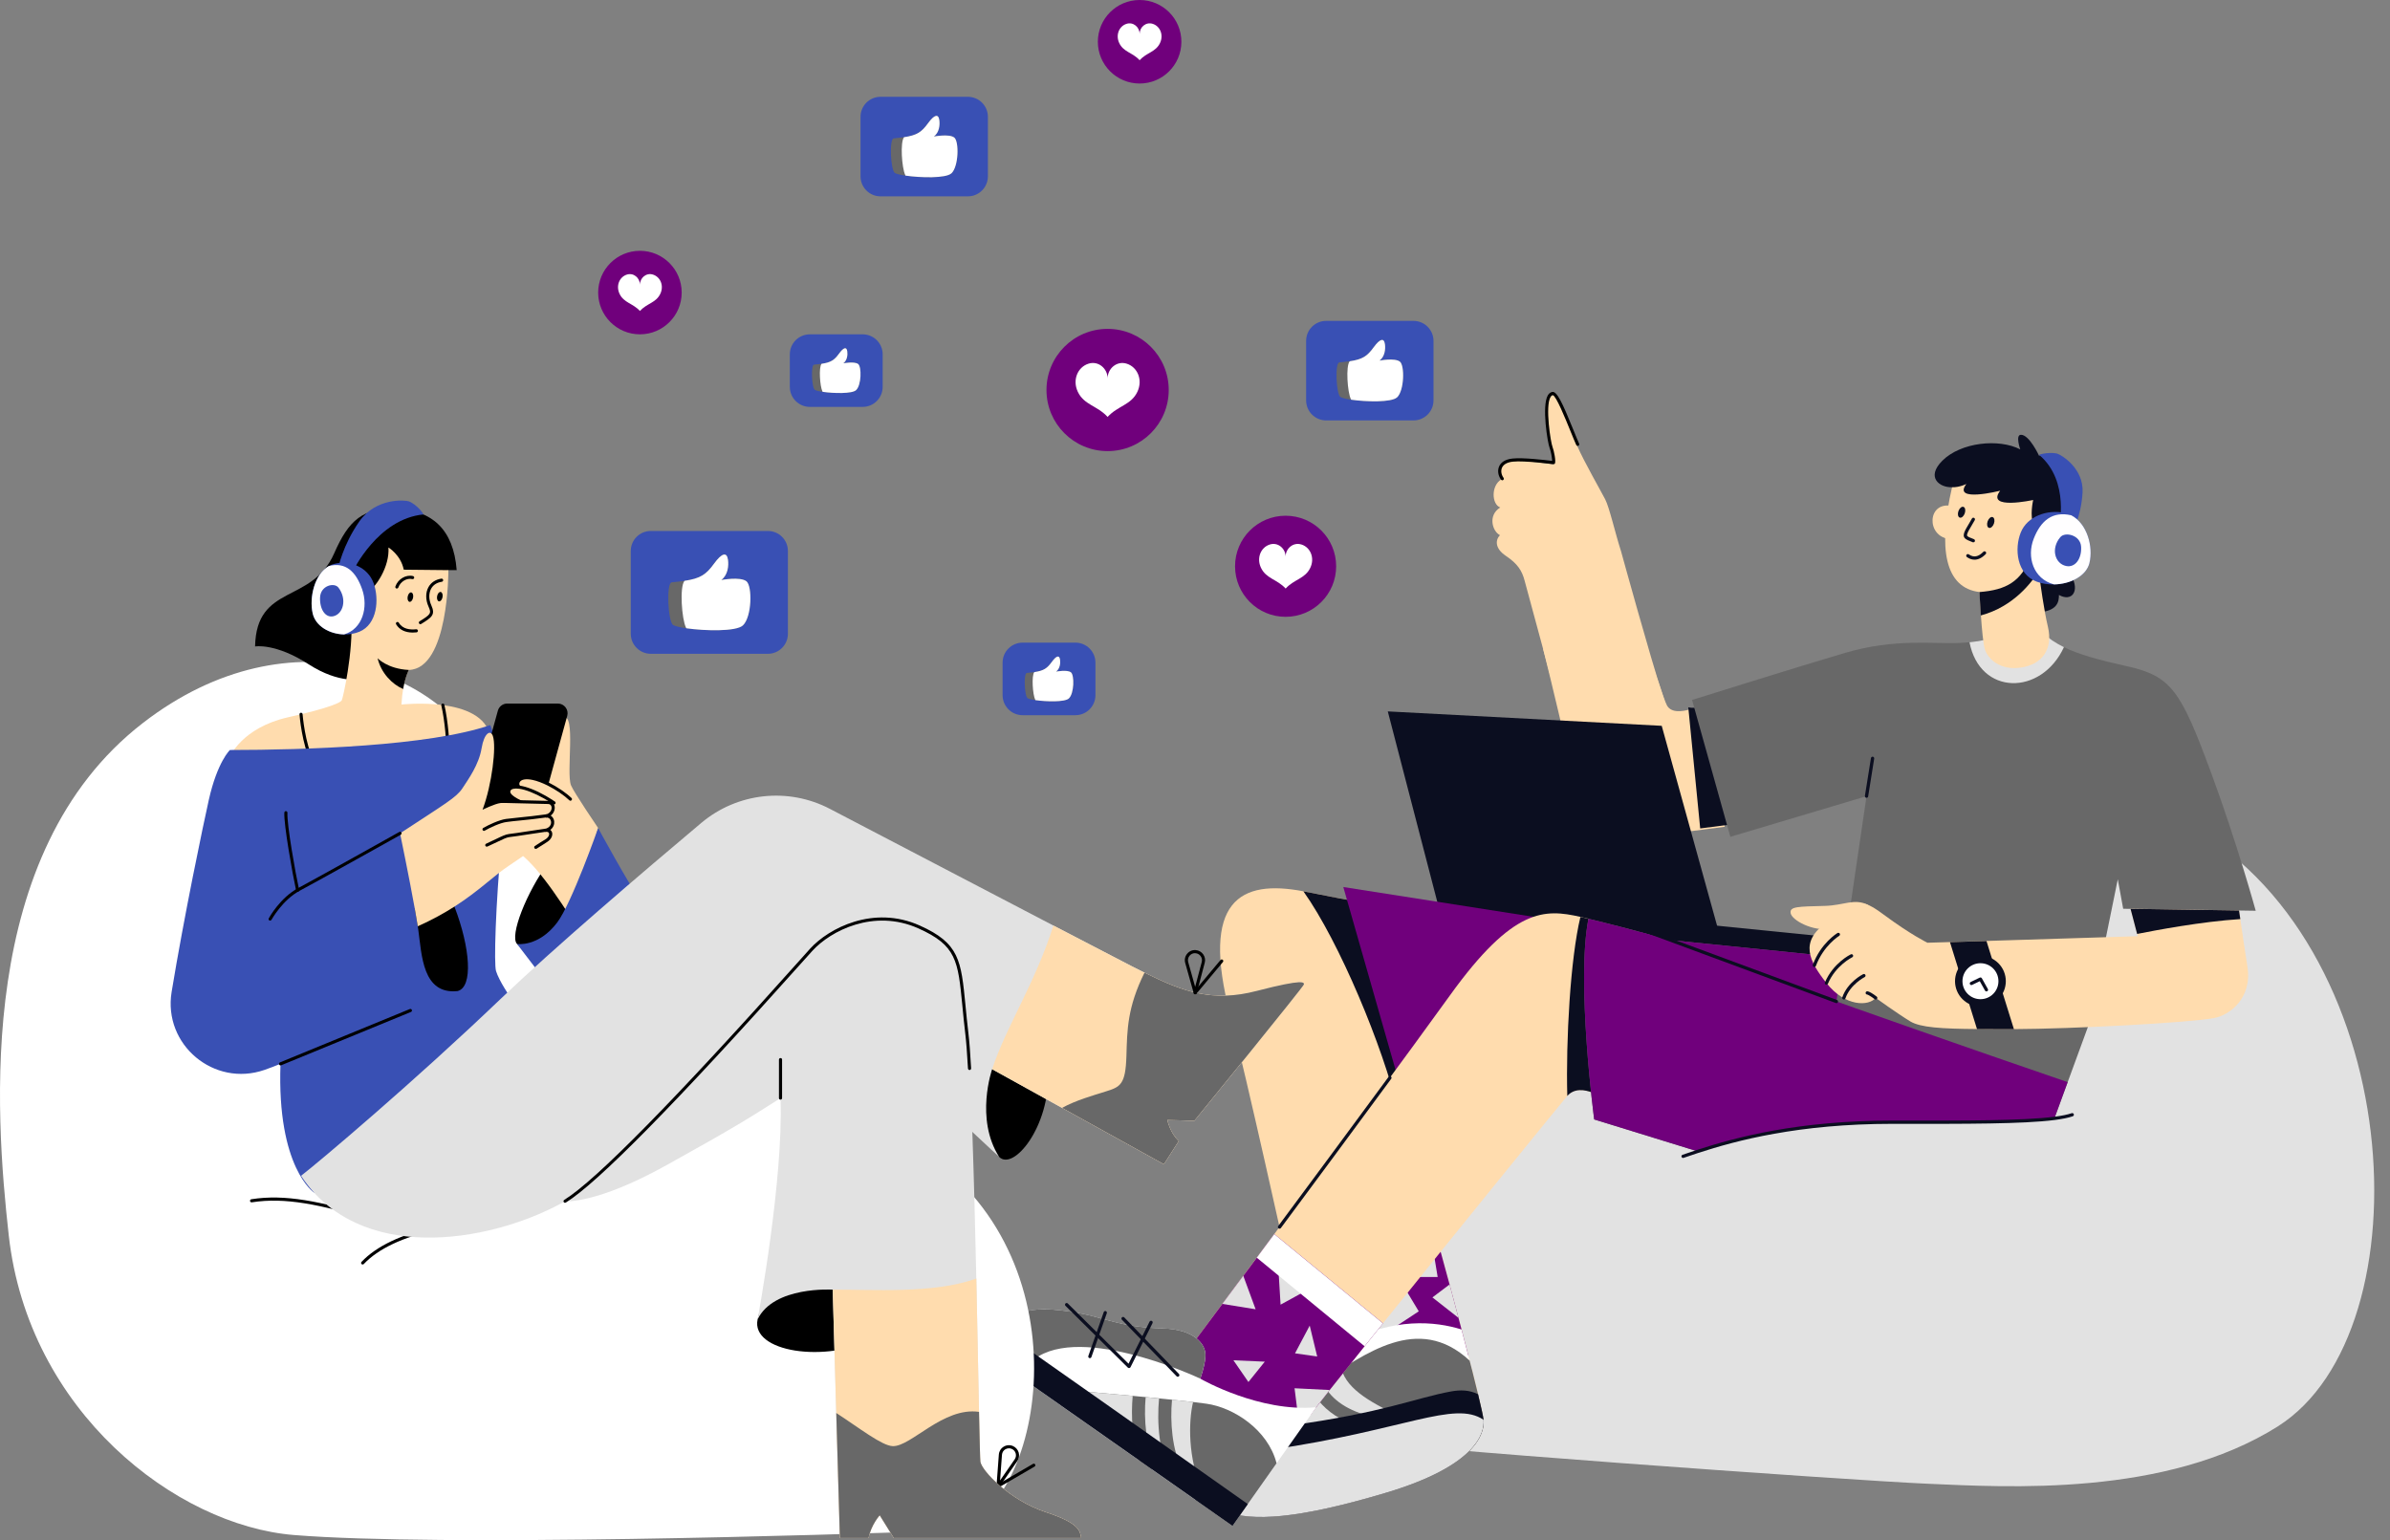 <?xml version="1.0" encoding="UTF-8"?>
<svg xmlns="http://www.w3.org/2000/svg" width="574" height="370" viewBox="0 0 574 370" fill="none">
  <rect x="0" y="0" width="574" height="370" fill="#808080" stroke="none"/>
  <g clip-path="url(#clip0_43_135)">
    <path d="M376.199 176.54C376.199 176.54 366.769 141.74 366.139 139.38C365.509 137.02 364.449 135.39 361.669 133.52C358.959 131.7 359.139 129.67 360.239 128.54C358.469 127.67 357.229 123.79 360.309 121.89C358.229 121.13 358.059 116.59 360.599 115.13C359.559 113.67 359.629 111 363.199 110.7C366.129 110.45 372.979 111.51 372.979 111.51C373.129 111.34 372.899 109.03 372.439 107.81C371.979 106.59 370.359 95.26 373.049 94.9C374.369 94.72 377.369 103.75 378.849 107.21C380.329 110.67 384.499 117.97 385.509 119.92C386.529 121.87 387.919 128.07 389.329 132.43C389.329 132.43 396.559 158.71 399.179 166.44C406.029 186.61 376.189 176.55 376.189 176.55L376.199 176.54Z" fill="#FFDCAE"></path>
    <path d="M360.76 115.35C360.66 115.34 360.56 115.29 360.5 115.2C359.79 114.25 359.61 113 360.04 112.03C360.37 111.28 361.2 110.34 363.28 110.13C365.85 109.86 371.27 110.51 372.78 110.7C372.75 110.04 372.53 108.5 372.16 107.57C371.69 106.39 370.25 97.56 371.73 94.97C372.01 94.49 372.37 94.21 372.82 94.14C373.93 93.97 375.21 96.67 377.85 103.2C378.37 104.49 378.87 105.71 379.25 106.56C379.34 106.75 379.25 106.97 379.06 107.06C378.87 107.14 378.65 107.06 378.56 106.87C378.17 106.01 377.68 104.78 377.15 103.49C375.95 100.54 373.73 95.05 372.91 94.89C372.72 94.92 372.54 95.07 372.38 95.35C371.06 97.65 372.43 106.24 372.85 107.3C373.2 108.18 373.77 110.94 373.4 111.37C373.32 111.47 373.18 111.51 373.07 111.5C373 111.5 366.21 110.58 363.36 110.88C362 111.02 361.09 111.53 360.73 112.34C360.41 113.07 360.56 114.02 361.1 114.76C361.22 114.93 361.19 115.16 361.02 115.29C360.94 115.35 360.85 115.37 360.76 115.36V115.35Z" fill="black"></path>
    <path d="M402.039 170.69C401.379 170.52 400.799 170.17 400.409 169.55C399.709 168.39 396.239 157.82 393.509 149.37C386.079 152.37 378.429 154.72 370.619 155.89C375.129 173.92 381.629 202.81 381.629 202.81L404.889 199.79L414.239 198.58L406.609 170.13C406.609 170.13 403.989 171.17 402.029 170.69H402.039Z" fill="#FFDCAE"></path>
    <path d="M417.681 197.77L408.331 198.98L405.471 169.88C407.431 170.37 410.051 169.32 410.051 169.32L417.681 197.77Z" fill="#0B0E20"></path>
    <path d="M547.059 342.6C520.099 359.6 481.899 357.19 462.879 356.37C443.859 355.55 330.549 347.42 326.719 345.88C325.849 345.53 324.859 339.62 323.849 330.68C323.559 328.19 323.279 325.47 322.989 322.57C319.789 289.94 316.619 234.59 316.619 234.59L469.689 244.97C477.299 218.05 486.979 193.31 523.709 197.19C578.239 225.52 583.199 319.8 547.049 342.6H547.059Z" fill="#E2E2E2"></path>
    <path d="M333.301 170.87L399.091 174.33L415.321 232.94L347.631 226.01L333.301 170.87Z" fill="#0B0E20"></path>
    <path d="M405.72 221.67L451.63 226.29L450.31 234.22L404.84 229.82L405.72 221.67Z" fill="#0B0E20"></path>
    <path d="M332.909 358.53C311.519 364.92 300.719 365.45 294.219 363.04L316.009 333.76L317.489 331.77L322.619 324.87L321.929 323.73L321.659 323.29L318.889 318.73L309.039 302.55C309.039 302.55 299.459 259.07 295.449 243.72C288.259 216.16 297.919 211.18 313.039 214.08C313.159 214.1 313.279 214.13 313.409 214.15C326.609 216.78 331.349 217.5 331.349 217.5L336.699 244.75C336.699 244.75 337.649 253.03 339.019 263.14C340.289 272.51 341.919 283.47 343.469 290.88C343.879 292.84 344.279 294.55 344.669 295.91C346.249 301.47 348.749 310.65 351.019 319.31C351.589 321.47 352.139 323.6 352.669 325.63C352.769 326.01 352.869 326.4 352.969 326.78C353.159 327.53 353.349 328.25 353.529 328.96C355.079 335.05 356.189 339.77 356.309 340.99C356.619 344.34 354.319 352.11 332.919 358.51L332.909 358.53Z" fill="#FFDCAE"></path>
    <path d="M352.67 325.64L321.93 323.73L315.75 323.35L318.89 318.73L338.27 290.23L343.47 290.89C343.88 292.85 344.28 294.56 344.67 295.92C345.59 299.16 346.82 303.63 348.14 308.51C348.84 311.1 349.57 313.82 350.28 316.53C350.53 317.46 350.77 318.39 351.02 319.32C351.59 321.48 352.14 323.61 352.67 325.64Z" fill="#70007C"></path>
    <path d="M350.28 316.53L344.02 311.62L348.14 308.51C348.84 311.1 349.57 313.82 350.28 316.53Z" fill="#E2E2E2"></path>
    <path d="M339.76 306.71H345.28L344.03 299.16C344.03 299.16 336.51 299.96 336.55 300.18C336.59 300.4 335.47 303.37 335.79 303.43C336.1 303.48 339.77 306.71 339.77 306.71H339.76Z" fill="#E2E2E2"></path>
    <path d="M332.34 320.5L340.74 314.96L336.54 307.98L329.65 308.52L323.32 317.6L325.28 321.45L332.34 320.5Z" fill="#E2E2E2"></path>
    <path d="M353.52 328.98C341.46 324.89 330.88 327.53 323.85 330.68C323.56 328.19 323.28 325.47 322.99 322.57C334.8 316.39 344.69 317.35 351.01 319.32C351.9 322.71 352.76 326 353.52 328.98Z" fill="white"></path>
    <path d="M332.911 358.53C311.521 364.92 300.721 365.45 294.221 363.04L305.271 348.19L309.571 342.41L316.001 333.76L317.481 331.77C327.601 325.51 340.511 315.22 352.961 326.8C353.151 327.55 353.341 328.27 353.521 328.98C354.071 331.16 354.561 333.15 354.981 334.88C355.731 337.99 356.221 340.22 356.301 341.01C356.611 344.36 354.311 352.13 332.911 358.53Z" fill="#686868"></path>
    <path d="M324.539 341.97L308.289 345.99L315.839 335.25C317.799 338.2 320.679 340.43 324.539 341.97Z" fill="#E2E2E2"></path>
    <path d="M329.511 340.75L329.621 340.29C323.741 338.88 319.931 336.35 317.811 332.45L321.841 326.72C322.041 332.47 327.391 335.89 334.681 339.47L329.511 340.75Z" fill="#E2E2E2"></path>
    <path d="M332.911 358.53C311.521 364.92 300.721 365.45 294.221 363.04L309.581 342.41C332.291 339.32 340.011 335.75 348.521 334.2C350.671 333.81 352.891 333.82 354.981 334.88C355.731 337.99 356.221 340.22 356.301 341.01C356.611 344.36 354.311 352.13 332.911 358.53Z" fill="#0B0E20"></path>
    <path d="M332.911 358.53C311.521 364.92 300.721 365.45 294.221 363.04L305.271 348.19C337.371 343.52 349.221 336.27 356.301 341.01C356.611 344.36 354.311 352.13 332.911 358.53Z" fill="#E2E2E2"></path>
    <path d="M339.019 263.15L335.779 266.68C332.139 251.44 321.699 226.25 313.039 214.09C313.159 214.11 313.279 214.14 313.409 214.16C326.609 216.79 331.349 217.51 331.349 217.51L336.699 244.76C336.699 244.76 337.649 253.04 339.019 263.15Z" fill="#0B0E20"></path>
    <path d="M377.629 221.67L322.619 213.05L338.239 267.74L377.629 221.67Z" fill="#70007C"></path>
    <path d="M386.17 264.54C386.17 264.54 379.75 259.45 376.41 263.23C376.39 263.25 376.37 263.27 376.36 263.28C374.66 265.27 349.69 296.01 332.14 317.84C322.38 329.98 314.9 339.38 314.9 339.65C281.06 351.26 285.58 323.89 285.58 323.89C285.58 323.89 294.53 311.89 306.04 296.4C320.27 277.24 338.39 252.75 348.24 239.06C363.49 217.88 370.99 218.29 379.56 220.22C380.2 220.36 380.84 220.51 381.49 220.66L386.17 264.53V264.54Z" fill="#FFDCAE"></path>
    <path d="M307.299 295.11C307.219 295.11 307.139 295.08 307.069 295.03C306.899 294.9 306.859 294.65 306.989 294.48C313.989 285.05 324.269 271.18 333.499 258.63C333.629 258.45 333.869 258.42 334.049 258.55C334.219 258.68 334.259 258.92 334.129 259.1C324.899 271.66 314.619 285.53 307.619 294.96C307.539 295.06 307.419 295.12 307.299 295.12V295.11Z" fill="#0B0E20"></path>
    <path d="M386.17 264.54C386.17 264.54 379.75 259.45 376.41 263.23C376.06 249.88 377.15 230.23 379.56 220.24C380.2 220.38 380.84 220.53 381.49 220.68L386.17 264.55V264.54Z" fill="#0B0E20"></path>
    <path d="M502.109 237.01L501.429 246.71L496.589 259.92L493.409 268.61C485.779 269.59 471.639 269.55 454.709 269.53C433.179 269.5 418.539 273.03 407.729 276.54L382.879 268.87C382.879 268.87 378.509 235.82 381.499 220.67C381.499 220.67 387.989 222.23 394.199 223.93C396.409 224.53 398.599 225.15 400.439 225.72L445.559 230.31L449.009 230.66L502.109 237V237.01Z" fill="#686868"></path>
    <path d="M445.549 230.31L441.469 237.53L441.049 240.54L413.869 237.53L391.699 227.33L394.199 223.93C396.409 224.53 398.599 225.15 400.439 225.72L445.559 230.31H445.549Z" fill="#70007C"></path>
    <path d="M496.579 259.92L493.399 268.61C485.769 269.59 471.629 269.55 454.699 269.53C433.169 269.5 418.529 273.03 407.719 276.54L382.869 268.87C382.869 268.87 378.499 235.82 381.489 220.67C381.489 220.67 387.979 222.23 394.189 223.93C396.399 224.53 398.589 225.15 400.429 225.72C407.619 228.59 445.449 242.37 496.579 259.91V259.92Z" fill="#70007C"></path>
    <path d="M541.751 218.75L509.921 218.27L508.621 211.19L502.791 239.85L441.471 237.53L448.281 191.23L415.571 200.99L406.381 168.12C406.381 168.12 432.951 159.79 443.171 156.8C455.231 153.27 464.141 154.73 470.751 154.42C471.571 154.38 472.321 154.33 473.001 154.26C478.551 153.72 480.011 152.4 480.011 152.4L490.461 151.92C492.031 153.33 493.701 154.46 495.691 155.44C499.331 157.23 504.011 158.5 510.881 160.03C521.501 162.4 523.751 165.93 530.921 185.29C537.221 202.29 541.751 218.75 541.751 218.75Z" fill="#686868"></path>
    <path d="M448.67 217.35C445.29 215.69 442.9 217.46 438.3 217.58C431.74 217.76 429.8 217.72 430.05 219.31C430.3 220.95 435.12 223.69 439.53 223.12L448.67 217.34V217.35Z" fill="#FFDCAE"></path>
    <path d="M531.83 244.52C525.5 245.67 497.67 247.13 483.68 247.18H482.88C479.9 247.18 477.22 247.18 474.81 247.16C466.19 247.1 461.21 246.78 458.8 245.33C455.74 243.48 450.47 239.67 450.47 239.67C448.9 241.68 443.2 241.89 438.65 236.11C434.48 230.82 432.08 226.17 438.77 221.5C441.25 219.77 442.97 218.54 444.36 217.82C447.22 216.31 448.67 216.92 452.35 219.64C458.94 224.53 462.91 226.43 462.91 226.43L468.31 226.27L477.08 226L505.78 225.1L513.41 224.86L513.27 224.31L511.69 218.28L537.74 218.67C537.85 219.38 537.95 220.06 538.05 220.74C538.61 224.49 539.06 227.89 539.75 232.11C541.01 239.84 535.34 243.87 531.81 244.51L531.83 244.52Z" fill="#FFDCAE"></path>
    <path d="M483.68 247.19H482.88C479.9 247.19 477.22 247.19 474.81 247.17L468.32 226.29L477.09 226.02L483.68 247.2V247.19Z" fill="#0B0E20"></path>
    <path d="M495.69 155.44C490.27 167.17 475.5 167.13 473.01 154.26C478.56 153.72 480.02 152.4 480.02 152.4L490.47 151.92C492.04 153.33 493.71 154.46 495.7 155.44H495.69Z" fill="#E2E2E2"></path>
    <path d="M468.851 121.54C462.781 120.28 462.571 128.92 468.191 129.44C468.221 129.23 468.851 121.54 468.851 121.54Z" fill="#FFDCAE"></path>
    <path d="M468.8 117.02C465.86 117.15 462.46 114.67 466.49 110.65C470.93 106.22 480.06 105.27 485.2 107.94C485.2 107.94 483.97 104.45 485.36 104.43C487.39 104.4 489.72 109.47 489.72 109.47C490.93 108.53 495.29 110.4 496.6 116.46C498.22 123.96 496.88 129.11 496.72 132.51C496.56 135.91 496.45 136.55 497.48 138.35C499.54 141.94 497.61 144.65 494.49 142.9C494.49 144.28 494.38 146.99 488.88 147.1C483.38 147.21 471.89 134.29 471.89 134.29L468.8 117.02Z" fill="#0B0E20"></path>
    <path d="M489.37 135.02C489.37 135.02 489.46 135.85 489.63 137.16C490.05 140.41 490.91 146.62 491.83 150.49C493.13 155.93 490.45 159.56 485.44 160.33C480.44 161.11 477.5 158.35 476.72 156.02C476.31 154.8 475.98 151.09 475.75 147.82C475.55 144.83 475.43 142.2 475.43 142.2C467.07 141.22 465.42 131.73 468.82 117.03C470.56 117.1 472.26 116.24 472.26 116.24C468.79 120.78 480.37 117.87 480.37 117.87C476.83 122.61 488.3 120.09 488.3 120.09C488.3 120.09 487.39 124.04 488.45 126.08C489.91 128.89 491.98 125.48 493.81 128.36C496 131.81 492.7 135.3 489.39 135.02H489.37Z" fill="#FFDCAE"></path>
    <path d="M448.281 191.62C448.281 191.62 448.241 191.62 448.221 191.62C448.011 191.59 447.861 191.38 447.891 191.17L449.341 182.08C449.371 181.87 449.581 181.72 449.791 181.75C450.001 181.78 450.151 181.99 450.121 182.2L448.671 191.29C448.641 191.48 448.471 191.62 448.281 191.62Z" fill="#0B0E20"></path>
    <path d="M492.429 131.41C492.309 131.41 492.179 131.35 492.109 131.24C491.819 130.82 491.449 130.57 491.029 130.51C490.529 130.43 489.949 130.6 489.449 130.98C489.279 131.11 489.029 131.08 488.899 130.9C488.769 130.73 488.809 130.48 488.979 130.35C489.659 129.84 490.459 129.62 491.159 129.73C491.799 129.83 492.349 130.2 492.759 130.79C492.879 130.97 492.839 131.21 492.659 131.34C492.589 131.39 492.509 131.41 492.439 131.41H492.429Z" fill="#0B0E20"></path>
    <path d="M489.62 137.16C488.12 139.64 483.74 145.67 475.73 147.82C475.53 144.83 475.41 142.2 475.41 142.2C481.89 141.69 485.33 139.68 487.69 133.84C487.69 133.84 488.35 134.88 489.36 135.03C489.36 135.03 489.45 135.86 489.62 137.17V137.16Z" fill="#0B0E20"></path>
    <path d="M478.88 125.76C478.63 126.47 478.09 126.93 477.67 126.78C477.25 126.63 477.11 125.93 477.36 125.22C477.61 124.51 478.15 124.05 478.57 124.2C478.99 124.35 479.13 125.05 478.88 125.76Z" fill="#0B0E20"></path>
    <path d="M471.871 123.3C471.621 124.01 471.081 124.47 470.661 124.32C470.241 124.17 470.101 123.47 470.351 122.76C470.601 122.05 471.141 121.59 471.561 121.74C471.981 121.89 472.121 122.59 471.871 123.3Z" fill="#0B0E20"></path>
    <path d="M473.93 130.27C473.93 130.27 473.84 130.27 473.79 130.24C471.92 129.53 471.35 129.2 471.73 127.97C471.91 127.4 472.36 126.64 472.85 125.83C473.11 125.4 473.37 124.96 473.59 124.55C473.69 124.36 473.93 124.29 474.12 124.39C474.31 124.49 474.38 124.73 474.28 124.92C474.05 125.35 473.78 125.79 473.52 126.23C473.08 126.96 472.63 127.72 472.48 128.2C472.31 128.75 472.29 128.82 474.07 129.5C474.27 129.58 474.37 129.8 474.3 130.01C474.24 130.17 474.09 130.26 473.93 130.26V130.27Z" fill="#0B0E20"></path>
    <path d="M474.219 134.43C473.499 134.43 472.879 134.15 472.389 133.8C472.209 133.68 472.169 133.43 472.289 133.25C472.409 133.07 472.659 133.03 472.839 133.15C474.009 133.97 475.119 133.77 476.339 132.53C476.489 132.38 476.739 132.37 476.899 132.53C477.049 132.68 477.059 132.93 476.899 133.09C475.919 134.09 475.009 134.43 474.219 134.43Z" fill="#0B0E20"></path>
    <path d="M450.481 240.07C450.391 240.07 450.311 240.04 450.241 239.99C449.261 239.22 448.571 238.9 448.431 238.87C448.211 238.87 448.061 238.7 448.061 238.48C448.061 238.26 448.251 238.09 448.471 238.09C448.831 238.09 449.781 238.63 450.721 239.37C450.891 239.5 450.921 239.75 450.791 239.92C450.711 240.02 450.601 240.07 450.481 240.07Z" fill="#0B0E20"></path>
    <path d="M538.059 220.75C528.669 221.35 517.489 223.48 513.269 224.32L511.689 218.29L537.739 218.68C537.849 219.39 537.949 220.07 538.049 220.75H538.059Z" fill="#0B0E20"></path>
    <path d="M479.946 239.979C482.328 237.597 482.328 233.735 479.946 231.352C477.564 228.97 473.701 228.97 471.319 231.352C468.937 233.735 468.937 237.597 471.319 239.979C473.701 242.361 477.564 242.361 479.946 239.979Z" fill="#0B0E20"></path>
    <path d="M471.32 235.67C471.32 238.05 473.25 239.99 475.64 239.99C478.03 239.99 479.96 238.06 479.96 235.67C479.96 233.28 478.03 231.35 475.64 231.35C473.25 231.35 471.32 233.28 471.32 235.67Z" fill="white"></path>
    <path d="M477.079 238.13C476.939 238.13 476.809 238.06 476.739 237.93L475.479 235.67L473.629 236.56C473.439 236.66 473.199 236.57 473.109 236.38C473.019 236.19 473.099 235.95 473.289 235.86L475.469 234.81C475.659 234.72 475.879 234.79 475.979 234.97L477.419 237.55C477.529 237.74 477.459 237.98 477.269 238.08C477.209 238.11 477.139 238.13 477.079 238.13Z" fill="#0B0E20"></path>
    <path d="M442.841 240.07C442.841 240.07 442.76 240.07 442.71 240.05C442.5 239.98 442.39 239.76 442.46 239.55C443.7 235.91 447.311 234.05 447.471 233.98C447.661 233.88 447.901 233.96 448.001 234.15C448.101 234.34 448.02 234.58 447.83 234.68C447.79 234.7 444.35 236.47 443.21 239.8C443.15 239.96 443.001 240.07 442.841 240.07Z" fill="#0B0E20"></path>
    <path d="M438.649 236.51C438.599 236.51 438.549 236.51 438.499 236.48C438.299 236.39 438.209 236.16 438.289 235.97C440.259 231.31 444.339 229.3 444.509 229.22C444.699 229.13 444.939 229.21 445.029 229.4C445.119 229.6 445.039 229.83 444.849 229.92C444.809 229.94 440.859 231.89 439.009 236.27C438.949 236.42 438.799 236.51 438.649 236.51Z" fill="#0B0E20"></path>
    <path d="M435.75 232.25C435.75 232.25 435.66 232.25 435.61 232.23C435.41 232.15 435.3 231.93 435.38 231.72C437.3 226.56 441.14 224.19 441.31 224.1C441.49 223.99 441.74 224.05 441.85 224.23C441.96 224.42 441.9 224.66 441.72 224.77C441.68 224.79 437.95 227.1 436.12 232C436.06 232.16 435.91 232.26 435.75 232.26V232.25Z" fill="#0B0E20"></path>
    <path d="M404.219 278.12C404.059 278.12 403.909 278.02 403.849 277.86C403.779 277.66 403.889 277.43 404.089 277.36C405.219 276.97 406.389 276.57 407.609 276.18C416.889 273.16 431.839 269.15 454.429 269.15H455.659C471.879 269.17 485.889 269.19 493.359 268.23C495.169 268 496.579 267.71 497.559 267.37C497.769 267.3 497.989 267.41 498.059 267.61C498.129 267.81 498.019 268.04 497.819 268.11C496.789 268.47 495.319 268.77 493.459 269.01C485.939 269.98 471.909 269.95 455.659 269.93H454.709C454.619 269.93 454.519 269.93 454.429 269.93C431.949 269.93 417.089 273.92 407.849 276.92C406.639 277.31 405.469 277.7 404.349 278.1C404.309 278.12 404.259 278.12 404.219 278.12Z" fill="#0B0E20"></path>
    <path d="M332.14 317.85C330.61 319.76 329.13 321.6 327.73 323.35C324.42 327.48 321.54 331.09 319.35 333.86C316.57 337.38 314.9 339.54 314.9 339.66C313.84 340.02 312.81 340.35 311.82 340.64C281.34 349.58 285.58 323.9 285.58 323.9C285.58 323.9 288.67 319.75 293.58 313.17L298.61 306.42C299.65 305.02 300.73 303.57 301.85 302.07C303.2 300.25 304.61 298.35 306.05 296.41L332.15 317.84L332.14 317.85Z" fill="#70007C"></path>
    <path d="M319.34 333.86C316.56 337.38 314.89 339.54 314.89 339.66C313.83 340.02 312.8 340.35 311.81 340.64L310.91 333.44L319.34 333.86Z" fill="#E2E2E2"></path>
    <path d="M296.23 326.72L299.83 331.94L303.76 327.05L296.23 326.72Z" fill="#E2E2E2"></path>
    <path d="M314.55 318.39L311.02 325.05L316.35 325.81L314.55 318.39Z" fill="#E2E2E2"></path>
    <path d="M306.961 303.67L307.551 313.36L314.881 309.34L306.961 303.67Z" fill="#E2E2E2"></path>
    <path d="M301.56 314.47L293.57 313.18L298.6 306.43L301.56 314.47Z" fill="#E2E2E2"></path>
    <path d="M441.049 240.93C441.049 240.93 440.959 240.93 440.909 240.91L386.039 220.61C385.839 220.53 385.729 220.31 385.809 220.11C385.889 219.91 386.109 219.8 386.309 219.88L441.179 240.18C441.379 240.26 441.489 240.48 441.409 240.68C441.349 240.84 441.199 240.94 441.039 240.94L441.049 240.93Z" fill="#0B0E20"></path>
    <path d="M332.14 317.85C330.61 319.76 329.13 321.6 327.73 323.35L301.84 302.08C303.19 300.26 304.6 298.36 306.04 296.42L332.14 317.85Z" fill="white"></path>
    <path d="M316.09 338.01L306.59 351.46L299.68 361.26L296 366.48L254.78 337.58L235.17 323.82C235.17 323.82 235.31 323.49 235.63 322.95C236.2 321.96 237.33 320.26 239.19 318.65C241.95 316.25 246.29 314.04 252.74 314.55C264.76 315.5 266.61 318.71 279.29 319.08C287.03 319.31 289.26 322.94 289.48 324.95C289.73 327.13 288.27 331.13 288.27 331.13C288.67 331.37 302.53 339.23 316.09 338.01Z" fill="white"></path>
    <path d="M306.589 351.46L299.679 361.26L295.999 366.48L287.099 360.24L254.779 337.57C255.859 335.82 256.989 333.92 256.989 333.92C265.349 334.64 278.789 335.84 286.529 336.74C287.759 336.89 288.849 337.02 289.739 337.15C296.239 338.05 304.519 343.37 306.589 351.46Z" fill="#686868"></path>
    <path d="M272.029 335.27C266.639 334.78 261.179 334.29 256.989 333.93C256.989 333.93 255.849 335.83 254.779 337.58L273.649 350.81C271.919 346.03 271.599 340.04 272.039 335.27H272.029Z" fill="#E2E2E2"></path>
    <path d="M286.529 336.74C285.029 336.57 283.329 336.38 281.479 336.19C280.989 341.38 281.479 348.46 283.979 352.93L281.239 354.47C278.379 349.36 277.809 341.68 278.369 335.89C277.319 335.78 276.239 335.67 275.149 335.57C274.679 340.75 275.179 347.71 277.659 352.13L276.469 352.8L287.099 360.25C287.999 358.91 288.689 357.9 288.689 357.9C285.299 350.34 285.409 341.49 286.539 336.75L286.529 336.74Z" fill="#E2E2E2"></path>
    <path d="M288.259 331.13C282.709 328.52 253.409 316.35 245.609 329.57L235.619 322.94C236.189 321.95 237.319 320.25 239.179 318.64C241.939 316.24 246.279 314.03 252.729 314.54C264.749 315.49 266.599 318.7 279.279 319.07C287.019 319.3 289.249 322.93 289.469 324.94C289.719 327.12 288.259 331.12 288.259 331.12V331.13Z" fill="#686868"></path>
    <path d="M282.86 330.68C282.76 330.68 282.65 330.64 282.58 330.56L269.45 316.98C269.3 316.82 269.3 316.58 269.45 316.42C269.61 316.27 269.85 316.27 270.01 316.42L283.14 330C283.29 330.16 283.29 330.41 283.14 330.56C283.06 330.63 282.97 330.67 282.87 330.67L282.86 330.68Z" fill="#0B0E20"></path>
    <path d="M271.15 328.59C271.05 328.59 270.95 328.55 270.87 328.48L255.89 313.64C255.74 313.49 255.74 313.24 255.89 313.08C256.04 312.93 256.29 312.92 256.45 313.08L271.04 327.54L276.09 317.44C276.19 317.25 276.42 317.17 276.62 317.26C276.81 317.36 276.89 317.59 276.8 317.79L271.51 328.38C271.45 328.49 271.35 328.57 271.22 328.59C271.2 328.59 271.18 328.59 271.16 328.59H271.15Z" fill="#0B0E20"></path>
    <path d="M261.751 326.21C261.751 326.21 261.66 326.21 261.62 326.19C261.42 326.12 261.311 325.89 261.381 325.69L265.08 315.15C265.15 314.95 265.38 314.84 265.58 314.91C265.78 314.98 265.891 315.21 265.821 315.41L262.12 325.95C262.06 326.11 261.911 326.21 261.751 326.21Z" fill="#0B0E20"></path>
    <path d="M299.68 361.26L296 366.48L235.17 323.81C235.17 323.81 236.32 321.13 239.18 318.64C251.05 326.97 282.12 348.82 299.68 361.26Z" fill="#0B0E20"></path>
    <path d="M239.968 277.88C243.438 281.33 252.158 270.54 251.708 257.77L237.628 254.51C237.628 254.51 230.758 268.72 239.968 277.88Z" fill="black"></path>
    <path d="M226.849 367.65C199.239 368.69 105.849 371.54 70.599 368.69C42.239 366.39 6.799 339 2.099 296.69C-1.181 267.2 -5.951 204.83 34.269 173.69C70.269 145.82 108.619 162.2 116.719 184.57C123.589 203.54 210.629 267.52 225.839 279.64C261.839 308.3 248.959 366.82 226.839 367.66L226.849 367.65Z" fill="white"></path>
    <path d="M181.949 316.92C180.299 324.66 198.019 327.59 210.559 321.36C216.119 318.6 205.979 301.39 205.979 301.39C205.979 301.39 184.919 302.99 181.949 316.92Z" fill="black"></path>
    <path d="M124.179 226.73C122.299 224.78 126.499 214.22 131.719 207.15L139.249 217.53C139.249 217.53 130.169 232.93 124.179 226.73Z" fill="black"></path>
    <path d="M121.75 202.98C126.3 205.14 130.74 210.43 137.33 220.75L143.66 198.89C143.66 198.89 137.82 190.3 137.14 188.63C135.92 185.6 138.42 171.19 135.22 172.28C132.02 173.37 130.16 185.94 130.16 185.94C120.78 179.78 107.38 196.16 121.74 202.97L121.75 202.98Z" fill="#FFDCAE"></path>
    <path d="M143.66 198.9C143.66 198.9 151.05 212.49 153.35 215.51L130.53 235.03L124.18 226.73C124.18 226.73 129.31 227.54 133.82 221.57C137.3 216.97 143.65 198.9 143.65 198.9H143.66Z" fill="#3950B4"></path>
    <path d="M61.26 155.28C61.57 140.12 74.88 145.16 80.26 132.9C83.73 124.98 87.13 121.8 95.55 122.23C103.63 122.65 108.92 127.02 109.68 136.94H107.69L86.65 163.12C86.65 163.12 81.51 164.32 74.14 159.56C66.14 154.39 61.27 155.27 61.27 155.27L61.26 155.28Z" fill="black"></path>
    <path d="M117.749 176.91C117.749 176.91 111.159 184.66 88.619 186.09C66.079 187.52 55.209 181.77 55.209 181.77C55.209 181.77 58.089 174.8 69.149 172.29C79.749 169.9 81.799 168.67 82.069 168.23C82.349 167.79 84.879 156.68 84.379 148.27C77.149 145.97 82.359 136.82 87.379 143C90.379 141.32 93.619 135.96 93.289 131.5C93.289 131.5 96.259 133.26 96.969 136.83L107.689 136.94C107.689 136.94 107.819 160.64 98.179 160.91C98.179 160.91 97.359 162.41 96.819 165.49C96.639 166.55 96.489 167.79 96.419 169.22C96.419 169.22 115.939 167.02 117.749 176.91Z" fill="#FFDCAE"></path>
    <path d="M97.91 143.3C98.03 142.67 98.41 142.22 98.77 142.29C99.13 142.36 99.33 142.92 99.21 143.54C99.09 144.17 98.71 144.62 98.35 144.55C97.99 144.48 97.79 143.92 97.91 143.3Z" fill="black"></path>
    <path d="M104.98 143.19C105.1 142.56 105.48 142.11 105.84 142.18C106.2 142.25 106.4 142.81 106.28 143.43C106.16 144.06 105.78 144.51 105.42 144.44C105.06 144.37 104.86 143.81 104.98 143.19Z" fill="black"></path>
    <path d="M85.54 145.92C85.46 145.92 85.38 145.89 85.31 145.84L83.03 144.09C82.87 143.96 82.84 143.73 82.96 143.56C83.09 143.4 83.32 143.36 83.49 143.49L85.77 145.24C85.93 145.37 85.96 145.6 85.84 145.77C85.77 145.87 85.66 145.92 85.54 145.92Z" fill="black"></path>
    <path d="M95.31 141.36C95.31 141.36 95.23 141.36 95.19 141.34C94.99 141.27 94.89 141.06 94.96 140.86C95.58 139.07 97.48 137.96 99.19 138.36C99.39 138.41 99.52 138.61 99.47 138.81C99.42 139.01 99.22 139.14 99.02 139.09C97.69 138.77 96.16 139.7 95.67 141.1C95.62 141.25 95.47 141.35 95.32 141.35L95.31 141.36Z" fill="black"></path>
    <path d="M100.97 149.93C100.85 149.93 100.72 149.87 100.65 149.75C100.54 149.57 100.59 149.34 100.77 149.23C103.41 147.58 103.67 147.35 102.92 145.7C102.19 144.09 102.18 142.34 102.89 141.04C103.51 139.91 104.58 139.2 106 138.98C106.2 138.95 106.4 139.09 106.43 139.3C106.46 139.51 106.32 139.7 106.11 139.73C104.93 139.91 104.04 140.48 103.54 141.4C102.94 142.5 102.96 144 103.59 145.39C104.63 147.69 103.68 148.29 101.15 149.87C101.09 149.91 101.02 149.93 100.95 149.93H100.97Z" fill="black"></path>
    <path d="M99.119 151.93C97.289 151.93 95.919 151.25 95.139 149.95C95.029 149.77 95.089 149.54 95.269 149.44C95.449 149.33 95.679 149.39 95.779 149.57C96.719 151.15 98.569 151.29 99.959 151.14C100.169 151.13 100.349 151.27 100.369 151.47C100.389 151.68 100.239 151.86 100.039 151.88C99.719 151.92 99.409 151.93 99.119 151.93Z" fill="black"></path>
    <path d="M98.18 160.91C98.18 160.91 97.359 162.41 96.82 165.49C94.139 164.34 91.519 161.62 90.689 158.1C90.689 158.1 93.049 160.66 98.18 160.91Z" fill="black"></path>
    <path d="M74.999 183.21C74.859 183.21 74.729 183.13 74.669 183C72.509 178.73 71.949 171.88 71.929 171.59C71.909 171.38 72.069 171.2 72.269 171.19C72.479 171.17 72.659 171.33 72.669 171.53C72.669 171.6 73.239 178.52 75.329 182.66C75.419 182.84 75.349 183.07 75.159 183.16C75.109 183.19 75.049 183.2 74.989 183.2L74.999 183.21Z" fill="black"></path>
    <path d="M107.479 180.53C107.479 180.53 107.429 180.53 107.409 180.53C107.209 180.49 107.069 180.29 107.109 180.09C107.309 179.07 106.859 173.12 105.989 169.44C105.939 169.24 106.069 169.04 106.269 168.99C106.469 168.94 106.669 169.07 106.719 169.27C107.589 172.94 108.079 179.04 107.849 180.23C107.819 180.41 107.659 180.53 107.479 180.53Z" fill="black"></path>
    <path d="M67.368 255.52C66.458 280.55 75.448 286.46 75.448 286.46C75.448 286.46 113.428 250.45 123.468 240.67C122.478 239.54 119.848 235.56 119.128 233.22C118.618 231.59 118.978 217.74 120.528 201.21C122.078 184.69 117.758 174.15 117.758 174.15C103.028 179.21 73.208 180.13 55.218 180.14C55.218 180.14 52.208 182.95 50.148 192.13C48.838 197.93 44.138 220.45 41.218 238.25C39.138 250.93 51.398 261.19 63.538 256.97C64.788 256.53 66.078 256.05 67.388 255.5L67.368 255.52Z" fill="#3950B4"></path>
    <path d="M109.9 238.04C101.46 238.93 101.3 229.35 100.47 223.4C100.43 223.12 100.39 222.81 100.34 222.48C100.15 221.28 99.9 219.79 99.6 218.15L107.99 214.96C108.4 215.89 108.78 216.82 109.14 217.75C112.93 227.6 113.69 237.07 109.9 238.04Z" fill="black"></path>
    <path d="M136.23 171.94L131.71 188.35C130.47 187.73 129.18 187.22 128 186.97C124.12 186.15 123.94 188.53 124.7 189.06C123.35 188.89 122.5 189.16 122.24 189.78C121.79 190.87 123.05 191.88 127.53 193.74L128.86 195.53C128.56 195.67 128.23 195.75 127.88 195.75H115.74C114.19 195.75 113.07 194.28 113.48 192.78L119.57 170.7C119.85 169.68 120.77 168.98 121.83 168.98H133.97C135.52 168.98 136.64 170.45 136.23 171.94Z" fill="black"></path>
    <path d="M127.53 194.12C127.53 194.12 127.43 194.12 127.39 194.09C123.24 192.37 121.25 191.21 121.9 189.64C122.1 189.18 122.73 188.44 124.75 188.69C126.44 188.92 128.61 189.76 131.05 191.14C131.83 191.59 132.55 192.05 133.27 192.52C133.44 192.63 133.49 192.87 133.38 193.04C133.27 193.21 133.03 193.26 132.86 193.15C132.15 192.68 131.44 192.23 130.68 191.79C128.37 190.49 126.23 189.65 124.66 189.44C123.54 189.3 122.79 189.48 122.6 189.93C122.26 190.75 123.73 191.76 127.69 193.4C127.88 193.48 127.97 193.7 127.89 193.89C127.83 194.03 127.69 194.12 127.54 194.12H127.53Z" fill="black"></path>
    <path d="M137 192.33C136.91 192.33 136.81 192.29 136.74 192.22C135.53 191.05 133.49 189.66 131.54 188.68C130.2 188.01 128.98 187.56 127.92 187.33C126.27 186.98 125.1 187.21 124.79 187.93C124.63 188.29 124.77 188.64 124.92 188.75C125.06 188.9 125.09 189.17 124.94 189.31C124.79 189.45 124.59 189.48 124.44 189.33C124 189.03 123.83 188.27 124.1 187.64C124.32 187.12 125.16 185.99 128.08 186.6C129.21 186.84 130.48 187.31 131.88 188.01C133.89 189.02 136 190.46 137.26 191.68C137.41 191.82 137.41 192.06 137.26 192.21C137.19 192.29 137.09 192.32 136.99 192.32L137 192.33Z" fill="black"></path>
    <path d="M87.098 303.71C87.008 303.71 86.908 303.68 86.838 303.61C86.688 303.47 86.678 303.23 86.828 303.08C90.408 299.31 96.388 296.46 104.598 294.62C104.798 294.58 104.998 294.7 105.048 294.9C105.098 295.1 104.968 295.3 104.768 295.35C96.708 297.16 90.858 299.93 87.378 303.59C87.308 303.67 87.208 303.71 87.108 303.71H87.098Z" fill="black"></path>
    <path d="M89.309 292.98C89.309 292.98 89.239 292.98 89.199 292.96C76.749 289.28 68.479 287.53 60.479 288.78C60.279 288.82 60.079 288.67 60.049 288.47C60.019 288.27 60.159 288.07 60.359 288.04C68.499 286.76 76.849 288.53 89.409 292.24C89.609 292.3 89.719 292.51 89.659 292.71C89.609 292.87 89.459 292.98 89.299 292.98H89.309Z" fill="black"></path>
    <path d="M131.02 199.42C132.53 199.23 132.76 200.95 131.15 201.93C127.64 204.06 125.86 205.53 122.31 207.87C118.54 210.35 115.12 213.94 109.14 217.75C106.7 219.31 103.83 220.91 100.34 222.48C100.15 221.28 99.9 219.79 99.6 218.15C98.26 210.69 96.08 200.16 96.08 200.16C106.87 193.07 109.61 191.55 111.05 189.35C112.49 187.15 115.01 183.69 115.67 179.69C116.26 176.12 117.79 175.14 118.37 176.77C119.25 179.27 118.17 188.42 115.89 194.49C115.89 194.49 118.83 193.04 120.2 192.88C121.57 192.73 130.05 192.71 131.62 192.73C133.4 192.76 133.29 195.44 131.24 195.97C133.09 195.97 133.43 198.84 131.02 199.42Z" fill="#FFDCAE"></path>
    <path d="M128.668 203.89C128.548 203.89 128.428 203.83 128.358 203.72C128.248 203.55 128.288 203.31 128.458 203.2C129.208 202.7 130.018 202.18 130.958 201.62C131.728 201.15 131.988 200.52 131.858 200.13C131.768 199.87 131.478 199.75 131.078 199.8C130.878 199.82 130.698 199.69 130.658 199.5C130.618 199.3 130.748 199.11 130.938 199.07C132.018 198.81 132.428 198.03 132.348 197.36C132.288 196.9 131.968 196.36 131.248 196.36C131.038 196.36 130.878 196.19 130.878 195.98C130.878 195.77 131.048 195.6 131.248 195.6C132.218 195.6 132.978 196.29 133.098 197.27C133.178 197.96 132.908 198.79 132.168 199.32C132.368 199.48 132.498 199.68 132.568 199.88C132.798 200.53 132.508 201.55 131.358 202.26C130.438 202.82 129.638 203.33 128.888 203.83C128.828 203.87 128.748 203.89 128.678 203.89H128.668Z" fill="black"></path>
    <path d="M131.24 196.35C131.03 196.35 130.85 196.18 130.85 195.97C130.85 195.77 130.99 195.61 131.18 195.6C132.13 195.34 132.56 194.52 132.48 193.88C132.45 193.65 132.31 193.12 131.61 193.11L120.14 192.83C119.93 192.83 119.77 192.65 119.77 192.45C119.77 192.24 119.92 192.11 120.15 192.08L131.62 192.36C132.49 192.37 133.12 192.94 133.22 193.79C133.33 194.76 132.71 195.98 131.32 196.34C131.29 196.34 131.26 196.35 131.23 196.35H131.24Z" fill="black"></path>
    <path d="M313.159 236.44C313.159 236.88 286.839 269.19 286.839 269.19L280.339 269C280.339 269 281.029 272.22 283.099 274.05L279.529 279.63L255.069 266.1L238.279 256.81C238.279 256.81 234.099 268.69 239.969 277.88L228.469 267.16L204.339 229.44C204.339 229.44 156.899 277.14 134.719 289.07C116.859 298.67 86.149 303.49 72.299 282.41C76.379 279.29 99.429 259.83 120.089 240.06C133.009 227.7 154.289 209.53 168.429 197.65C177.089 190.37 189.289 189.04 199.319 194.28C214.429 202.18 236.839 213.89 252.989 222.3C261.889 226.94 268.889 230.58 271.719 232.03C272.799 232.59 273.849 233.12 274.869 233.62C284.449 238.38 291.389 240.71 301.839 238C313.409 235 313.159 236 313.159 236.44Z" fill="#E2E2E2"></path>
    <path d="M259.659 369.4H214.659L211.279 363.96C211.279 363.96 209.219 366.23 208.599 369.4H201.709L200.839 339.38L199.989 309.76C199.989 309.76 185.839 308.84 181.949 316.9C182.119 315.94 188.199 283.16 187.449 263.75C179.889 268.56 176.899 270.51 159.999 279.9C143.099 289.29 135.709 288.52 135.709 288.52C148.679 280.49 190.659 232.7 194.839 228.12C199.019 223.53 209.629 217.68 220.719 222.64C231.809 227.59 230.289 232.14 232.219 248.32C233.209 256.66 233.949 283.1 234.479 307.08C234.749 319.31 234.969 330.89 235.129 339.11C235.279 346.05 235.389 350.59 235.459 351.08C235.799 353.28 242.509 360.37 251.149 363.2C259.239 365.85 259.349 367.68 259.659 369.4Z" fill="#E2E2E2"></path>
    <path d="M116.24 199.57C116.11 199.57 115.99 199.5 115.92 199.38C115.82 199.2 115.88 198.97 116.05 198.87C117.36 198.1 119.92 196.92 121.52 196.7C122.5 196.57 123.59 196.46 124.84 196.33C126.64 196.15 128.68 195.94 131.17 195.59C131.37 195.56 131.57 195.7 131.59 195.91C131.62 196.11 131.48 196.3 131.27 196.33C128.77 196.68 126.72 196.89 124.91 197.07C123.67 197.19 122.58 197.3 121.61 197.44C120.12 197.64 117.68 198.77 116.42 199.51C116.36 199.55 116.3 199.56 116.23 199.56L116.24 199.57Z" fill="black"></path>
    <path d="M116.91 203.36C116.77 203.36 116.63 203.28 116.57 203.14C116.48 202.95 116.57 202.73 116.76 202.64C117.68 202.22 118.43 201.86 119.07 201.55C120.6 200.81 121.45 200.41 122.23 200.32C123.51 200.17 124.73 199.98 126.27 199.74C127.55 199.54 129.04 199.32 130.97 199.04C131.17 199.01 131.36 199.15 131.39 199.36C131.42 199.57 131.28 199.75 131.07 199.78C129.14 200.05 127.65 200.28 126.38 200.48C124.83 200.72 123.61 200.9 122.32 201.06C121.66 201.14 120.81 201.55 119.4 202.23C118.76 202.54 118 202.9 117.07 203.32C117.02 203.34 116.97 203.35 116.91 203.35V203.36Z" fill="black"></path>
    <path d="M64.88 221.13C64.82 221.13 64.76 221.12 64.7 221.08C64.52 220.98 64.45 220.75 64.55 220.57C64.66 220.37 67.3 215.59 71.65 213.28C75.9 211.02 95.69 199.95 95.89 199.83C96.07 199.73 96.3 199.79 96.4 199.97C96.5 200.15 96.44 200.38 96.26 200.48C96.06 200.59 76.26 211.67 72 213.93C67.85 216.14 65.23 220.87 65.2 220.92C65.13 221.04 65 221.12 64.87 221.12L64.88 221.13Z" fill="black"></path>
    <path d="M67.37 255.9C67.219 255.9 67.079 255.81 67.019 255.67C66.939 255.48 67.029 255.26 67.219 255.18L98.419 242.36C98.609 242.28 98.829 242.37 98.909 242.56C98.99 242.75 98.9 242.97 98.71 243.05L67.51 255.87C67.51 255.87 67.419 255.9 67.37 255.9Z" fill="black"></path>
    <path d="M71.489 214.19C71.319 214.19 71.159 214.07 71.119 213.9C70.209 209.72 68.139 198.02 68.289 195.18C68.299 194.97 68.499 194.79 68.679 194.83C68.889 194.84 69.049 195.02 69.029 195.22C68.879 198.01 70.929 209.6 71.839 213.74C71.879 213.94 71.759 214.14 71.549 214.19C71.519 214.19 71.499 214.19 71.469 214.19H71.489Z" fill="black"></path>
    <path d="M135.71 288.9C135.58 288.9 135.46 288.84 135.39 288.72C135.28 288.54 135.34 288.31 135.51 288.2C143.14 283.48 162.11 264.18 191.9 230.83C193.19 229.39 194.1 228.37 194.56 227.86C199.07 222.91 209.8 217.34 220.87 222.29C230.43 226.56 230.82 230.63 231.88 241.51C232.07 243.5 232.29 245.75 232.59 248.27C232.81 250.1 233.02 252.9 233.23 256.6C233.24 256.81 233.08 256.98 232.88 257C232.69 257.03 232.5 256.85 232.48 256.65C232.27 252.97 232.06 250.19 231.84 248.37C231.54 245.84 231.32 243.58 231.13 241.59C230.08 230.73 229.72 227.07 220.56 222.98C209.85 218.19 199.47 223.58 195.11 228.37C194.65 228.87 193.74 229.9 192.45 231.33C162.61 264.73 143.59 284.07 135.9 288.83C135.84 288.87 135.77 288.89 135.7 288.89L135.71 288.9Z" fill="black"></path>
    <path d="M313.159 236.44C313.159 236.88 286.839 269.19 286.839 269.19L280.339 269C280.339 269 281.029 272.22 283.099 274.05L279.529 279.63L255.069 266.1L238.279 256.81C241.569 246.7 248.629 236.13 252.989 222.3C261.889 226.94 268.889 230.58 271.719 232.03C272.799 232.59 273.849 233.12 274.869 233.62C284.449 238.38 291.389 240.71 301.839 238C313.409 235 313.159 236 313.159 236.44Z" fill="#FFDCAE"></path>
    <path d="M313.16 236.44C313.16 236.88 286.84 269.19 286.84 269.19L280.34 269C280.34 269 281.03 272.22 283.1 274.05L279.53 279.63L255.07 266.1C258.31 264.29 262.69 263.06 265.45 262.19C269.04 261.07 270.32 260.6 270.53 253.63C270.71 247.4 270.73 241.98 274.87 233.62C284.45 238.38 291.39 240.71 301.84 238C313.41 235 313.16 236 313.16 236.44Z" fill="#686868"></path>
    <path d="M287.049 238.82C286.879 238.82 286.729 238.71 286.689 238.55L284.649 231.28C284.429 230.51 284.599 229.7 285.109 229.08C285.619 228.46 286.369 228.14 287.169 228.2C287.889 228.25 288.549 228.62 288.969 229.21C289.389 229.8 289.529 230.54 289.339 231.24L287.409 238.54C287.369 238.71 287.229 238.79 287.049 238.82ZM286.979 228.94C286.479 228.94 286.009 229.16 285.689 229.56C285.339 229.99 285.219 230.54 285.369 231.08L287.039 237.03L288.619 231.06C288.749 230.58 288.659 230.06 288.359 229.65C288.069 229.24 287.619 228.99 287.119 228.95C287.079 228.95 287.029 228.95 286.989 228.95L286.979 228.94Z" fill="black"></path>
    <path d="M287.049 238.82C286.959 238.82 286.879 238.79 286.809 238.73C286.649 238.6 286.629 238.36 286.759 238.2L293.129 230.58C293.259 230.42 293.499 230.4 293.659 230.53C293.819 230.66 293.839 230.9 293.709 231.06L287.339 238.68C287.269 238.77 287.159 238.81 287.049 238.81V238.82Z" fill="black"></path>
    <path d="M239.699 357.3C239.699 357.3 239.619 357.3 239.579 357.28C239.419 357.22 239.319 357.07 239.329 356.9L239.889 349.37C239.949 348.57 240.379 347.87 241.069 347.46C241.759 347.05 242.579 347 243.309 347.33C243.969 347.63 244.459 348.2 244.659 348.89C244.849 349.59 244.729 350.33 244.319 350.93L240.019 357.14C239.949 357.24 239.829 357.3 239.709 357.3H239.699ZM242.309 347.86C242.009 347.86 241.719 347.94 241.449 348.1C240.969 348.39 240.679 348.87 240.639 349.42L240.189 355.58L243.699 350.5C243.989 350.09 244.069 349.57 243.939 349.09C243.809 348.61 243.469 348.21 243.009 348.01C242.789 347.91 242.549 347.86 242.319 347.86H242.309Z" fill="black"></path>
    <path d="M239.698 357.3C239.568 357.3 239.448 357.23 239.378 357.11C239.278 356.93 239.338 356.7 239.518 356.6L248.098 351.6C248.278 351.5 248.508 351.56 248.608 351.74C248.708 351.92 248.648 352.15 248.468 352.25L239.888 357.25C239.828 357.28 239.768 357.3 239.698 357.3Z" fill="black"></path>
    <path d="M259.66 369.4H214.66L211.28 363.96C211.28 363.96 209.22 366.23 208.6 369.4H201.71L200.84 339.38L199.99 309.76C209.33 309.68 224.19 310.83 234.48 307.08C234.75 319.31 234.97 330.89 235.13 339.11C235.28 346.05 235.39 350.59 235.46 351.08C235.8 353.28 242.51 360.37 251.15 363.2C259.24 365.85 259.35 367.68 259.66 369.4Z" fill="#FFDCAE"></path>
    <path d="M259.66 369.4H214.66L211.28 363.96C211.28 363.96 209.22 366.23 208.6 369.4H201.71L200.84 339.38C206.43 343.01 211.83 347.27 214.42 347.34C218.83 347.47 226.53 337.87 235.13 339.11C235.28 346.05 235.39 350.59 235.46 351.08C235.8 353.28 242.51 360.37 251.15 363.2C259.24 365.85 259.35 367.68 259.66 369.4Z" fill="#686868"></path>
    <path d="M187.45 264.13C187.24 264.13 187.08 263.96 187.08 263.75C187.1 257.6 187.08 254.51 187.08 254.51C187.08 254.3 187.24 254.13 187.45 254.13C187.66 254.1 187.83 254.3 187.83 254.5C187.83 254.5 187.85 257.59 187.83 263.74C187.83 263.95 187.66 264.11 187.46 264.11L187.45 264.13Z" fill="black"></path>
    <path d="M101.729 123.55C100.859 122.08 99.139 120.75 98.199 120.42C97.259 120.09 90.299 119.51 86.289 125.25C82.279 130.99 81.199 136.53 81.199 136.53L84.739 137.24C84.739 137.24 90.699 124.6 101.719 123.56L101.729 123.55Z" fill="#3950B4"></path>
    <path d="M75.079 147.27C75.769 150.41 79.169 152.31 82.639 152.38C83.889 152.41 85.149 152.21 86.299 151.74C90.639 149.97 91.109 143.88 89.729 140.06C88.349 136.23 84.079 134.5 80.319 135.43C79.849 135.54 79.399 135.73 78.979 135.96C75.559 137.9 74.239 143.46 75.079 147.27Z" fill="#3950B4"></path>
    <path d="M75.079 147.27C75.769 150.41 79.169 152.31 82.639 152.38C87.089 151.06 88.479 145.83 86.979 141.55C85.479 137.26 82.999 134.93 78.979 135.95C75.559 137.89 74.239 143.45 75.079 147.26V147.27Z" fill="#FFFEFF"></path>
    <path d="M81.29 141.14C80.29 139.83 77 140.62 76.87 143.47C76.74 146.31 78.14 148.47 80.08 148.01C82.45 147.45 83.39 143.91 81.29 141.14Z" fill="#3950B4"></path>
    <path d="M489.711 109.24C491.201 108.71 493.221 108.71 494.111 108.97C495.001 109.23 500.471 112.42 500.161 118.28C499.851 124.15 497.481 128.38 497.481 128.38L494.461 127.03C494.461 127.03 497.271 115.59 489.721 109.24H489.711Z" fill="#3950B4"></path>
    <path d="M501.829 135.2C501.049 138.38 497.219 140.3 493.309 140.37C491.899 140.4 490.479 140.2 489.189 139.72C484.299 137.92 483.769 131.77 485.319 127.9C486.869 124.02 491.679 122.28 495.919 123.21C496.449 123.32 496.959 123.51 497.429 123.75C501.279 125.71 502.769 131.34 501.819 135.19L501.829 135.2Z" fill="#3950B4"></path>
    <path d="M501.83 135.2C501.05 138.38 497.22 140.3 493.31 140.37C488.3 139.03 486.73 133.75 488.42 129.42C490.11 125.08 492.9 122.72 497.43 123.76C501.28 125.72 502.77 131.35 501.82 135.2H501.83Z" fill="#FFFEFF"></path>
    <path d="M494.839 129C495.959 127.67 499.669 128.48 499.819 131.35C499.969 134.22 498.389 136.4 496.199 135.94C493.529 135.38 492.469 131.79 494.839 128.99V129Z" fill="#3950B4"></path>
    <path d="M184.42 127.53H156.3C153.644 127.53 151.49 129.684 151.49 132.34V152.22C151.49 154.877 153.644 157.03 156.3 157.03H184.42C187.077 157.03 189.23 154.877 189.23 152.22V132.34C189.23 129.684 187.077 127.53 184.42 127.53Z" fill="#3950B4"></path>
    <path d="M178.411 150.22C176.791 151.72 169.311 151.55 164.831 150.9C163.361 150.69 162.211 150.42 161.701 150.14C160.401 149.44 159.971 140 161.321 139.87C162.501 139.76 163.511 139.64 164.391 139.51C168.261 138.93 169.591 137.99 171.511 135.35C173.351 132.82 174.581 132.49 174.841 134.47C175.031 135.88 174.841 138.08 173.231 139.31C173.231 139.31 177.731 138.45 179.251 139.6C180.711 140.71 180.601 148.19 178.411 150.22Z" fill="#686868"></path>
    <path d="M178.411 150.22C176.791 151.72 169.311 151.55 164.831 150.9L164.741 150.72C163.741 148.71 163.181 140.95 164.391 139.51C168.261 138.93 169.591 137.99 171.511 135.35C173.351 132.82 174.581 132.49 174.841 134.47C175.031 135.88 174.841 138.08 173.231 139.31C173.231 139.31 177.731 138.45 179.251 139.6C180.711 140.71 180.601 148.19 178.411 150.22Z" fill="white"></path>
    <path d="M258.279 154.35H245.599C242.943 154.35 240.789 156.504 240.789 159.16V166.97C240.789 169.627 242.943 171.78 245.599 171.78H258.279C260.936 171.78 263.089 169.627 263.089 166.97V159.16C263.089 156.504 260.936 154.35 258.279 154.35Z" fill="#3950B4"></path>
    <path d="M256.699 167.76C255.739 168.65 251.319 168.55 248.669 168.16C247.799 168.04 247.119 167.88 246.819 167.71C246.049 167.3 245.799 161.72 246.599 161.64C247.299 161.57 247.889 161.5 248.409 161.43C250.699 161.09 251.479 160.53 252.619 158.97C253.709 157.47 254.429 157.28 254.589 158.45C254.699 159.28 254.589 160.58 253.639 161.31C253.639 161.31 256.299 160.8 257.199 161.48C258.059 162.14 257.999 166.56 256.699 167.76Z" fill="#686868"></path>
    <path d="M256.699 167.76C255.739 168.65 251.319 168.55 248.669 168.16L248.619 168.05C248.029 166.86 247.699 162.28 248.409 161.43C250.699 161.09 251.479 160.53 252.619 158.97C253.709 157.47 254.429 157.28 254.589 158.45C254.699 159.28 254.589 160.58 253.639 161.31C253.639 161.31 256.299 160.8 257.199 161.48C258.059 162.14 257.999 166.56 256.699 167.76Z" fill="white"></path>
    <path d="M207.179 80.3H194.499C191.843 80.3 189.689 82.454 189.689 85.11V92.92C189.689 95.576 191.843 97.73 194.499 97.73H207.179C209.836 97.73 211.989 95.576 211.989 92.92V85.11C211.989 82.454 209.836 80.3 207.179 80.3Z" fill="#3950B4"></path>
    <path d="M205.6 93.71C204.64 94.6 200.22 94.5 197.57 94.11C196.7 93.99 196.02 93.83 195.72 93.66C194.95 93.25 194.7 87.67 195.5 87.59C196.2 87.52 196.79 87.45 197.31 87.38C199.6 87.04 200.38 86.48 201.52 84.92C202.61 83.42 203.33 83.23 203.49 84.4C203.6 85.23 203.49 86.53 202.54 87.26C202.54 87.26 205.2 86.75 206.1 87.43C206.96 88.09 206.9 92.51 205.6 93.71Z" fill="#686868"></path>
    <path d="M205.599 93.71C204.639 94.6 200.219 94.5 197.569 94.11L197.519 94C196.929 92.81 196.599 88.23 197.309 87.38C199.599 87.04 200.379 86.48 201.519 84.92C202.609 83.42 203.329 83.23 203.489 84.4C203.599 85.23 203.489 86.53 202.539 87.26C202.539 87.26 205.199 86.75 206.099 87.43C206.959 88.09 206.899 92.51 205.599 93.71Z" fill="white"></path>
    <path d="M232.45 23.25H211.48C208.823 23.25 206.67 25.404 206.67 28.06V42.35C206.67 45.007 208.823 47.16 211.48 47.16H232.45C235.106 47.16 237.26 45.007 237.26 42.35V28.06C237.26 25.404 235.106 23.25 232.45 23.25Z" fill="#3950B4"></path>
    <path d="M228.489 41.63C227.179 42.85 221.119 42.71 217.479 42.18C216.289 42.01 215.359 41.79 214.939 41.56C213.889 40.99 213.539 33.34 214.629 33.24C215.589 33.15 216.399 33.05 217.119 32.95C220.259 32.48 221.329 31.72 222.889 29.58C224.379 27.53 225.379 27.26 225.589 28.87C225.739 30.01 225.589 31.8 224.289 32.79C224.289 32.79 227.939 32.09 229.169 33.03C230.349 33.93 230.259 39.99 228.489 41.64V41.63Z" fill="#686868"></path>
    <path d="M228.488 41.63C227.178 42.85 221.118 42.71 217.478 42.18L217.408 42.03C216.598 40.4 216.148 34.11 217.128 32.95C220.268 32.48 221.338 31.72 222.898 29.58C224.388 27.53 225.388 27.26 225.598 28.87C225.748 30.01 225.598 31.8 224.298 32.79C224.298 32.79 227.948 32.09 229.178 33.03C230.358 33.93 230.268 39.99 228.498 41.64L228.488 41.63Z" fill="white"></path>
    <path d="M339.469 77.07H318.499C315.843 77.07 313.689 79.224 313.689 81.88V96.17C313.689 98.827 315.843 100.98 318.499 100.98H339.469C342.126 100.98 344.279 98.827 344.279 96.17V81.88C344.279 79.224 342.126 77.07 339.469 77.07Z" fill="#3950B4"></path>
    <path d="M335.511 95.45C334.201 96.67 328.141 96.53 324.501 96C323.311 95.83 322.381 95.61 321.961 95.38C320.911 94.81 320.561 87.16 321.651 87.06C322.611 86.97 323.421 86.87 324.141 86.77C327.281 86.3 328.351 85.54 329.911 83.4C331.401 81.35 332.401 81.08 332.611 82.69C332.761 83.83 332.611 85.62 331.311 86.61C331.311 86.61 334.961 85.91 336.191 86.85C337.371 87.75 337.281 93.81 335.511 95.46V95.45Z" fill="#686868"></path>
    <path d="M335.51 95.45C334.2 96.67 328.14 96.53 324.5 96L324.43 95.85C323.62 94.22 323.17 87.93 324.15 86.77C327.29 86.3 328.36 85.54 329.92 83.4C331.41 81.35 332.41 81.08 332.62 82.69C332.77 83.83 332.62 85.62 331.32 86.61C331.32 86.61 334.97 85.91 336.2 86.85C337.38 87.75 337.29 93.81 335.52 95.46L335.51 95.45Z" fill="white"></path>
    <path d="M273.7 20.06C279.239 20.06 283.73 15.569 283.73 10.03C283.73 4.491 279.239 0 273.7 0C268.161 0 263.67 4.491 263.67 10.03C263.67 15.569 268.161 20.06 273.7 20.06Z" fill="#70007C"></path>
    <path d="M276.859 5.73C275.209 5.19 273.699 6.53 273.699 8.14C273.699 6.54 272.189 5.19 270.539 5.73C268.779 6.3 267.889 8.39 268.799 10.33C269.829 12.52 271.999 12.6 273.699 14.46C275.399 12.6 277.559 12.52 278.599 10.33C279.519 8.39 278.619 6.3 276.859 5.73Z" fill="white"></path>
    <path d="M153.69 80.3C159.23 80.3 163.72 75.809 163.72 70.27C163.72 64.731 159.23 60.24 153.69 60.24C148.151 60.24 143.66 64.731 143.66 70.27C143.66 75.809 148.151 80.3 153.69 80.3Z" fill="#70007C"></path>
    <path d="M156.85 65.96C155.2 65.42 153.69 66.76 153.69 68.37C153.69 66.77 152.18 65.42 150.53 65.96C148.77 66.53 147.879 68.62 148.789 70.56C149.819 72.75 151.99 72.83 153.69 74.69C155.39 72.83 157.549 72.75 158.589 70.56C159.509 68.62 158.61 66.53 156.85 65.96Z" fill="white"></path>
    <path d="M266.01 108.35C274.118 108.35 280.69 101.778 280.69 93.67C280.69 85.562 274.118 78.99 266.01 78.99C257.903 78.99 251.33 85.562 251.33 93.67C251.33 101.778 257.903 108.35 266.01 108.35Z" fill="#70007C"></path>
    <path d="M270.63 87.36C268.21 86.58 266.01 88.54 266.01 90.88C266.01 88.53 263.8 86.57 261.39 87.36C258.82 88.19 257.51 91.26 258.85 94.09C260.36 97.29 263.53 97.42 266.01 100.14C268.5 97.42 271.66 97.3 273.17 94.09C274.51 91.25 273.2 88.19 270.63 87.36Z" fill="white"></path>
    <path d="M308.759 148.15C315.464 148.15 320.899 142.715 320.899 136.01C320.899 129.305 315.464 123.87 308.759 123.87C302.054 123.87 296.619 129.305 296.619 136.01C296.619 142.715 302.054 148.15 308.759 148.15Z" fill="#70007C"></path>
    <path d="M312.579 130.79C310.579 130.14 308.759 131.76 308.759 133.71C308.759 131.77 306.939 130.14 304.939 130.79C302.809 131.48 301.729 134.01 302.839 136.36C304.089 139.01 306.709 139.11 308.769 141.36C310.829 139.11 313.449 139.01 314.699 136.36C315.809 134.01 314.719 131.48 312.599 130.79H312.579Z" fill="white"></path>
  </g>
  <defs>
    <clipPath id="clip0_43_135">
      <rect width="573.27" height="369.93" fill="white"></rect>
    </clipPath>
  </defs>
</svg>
